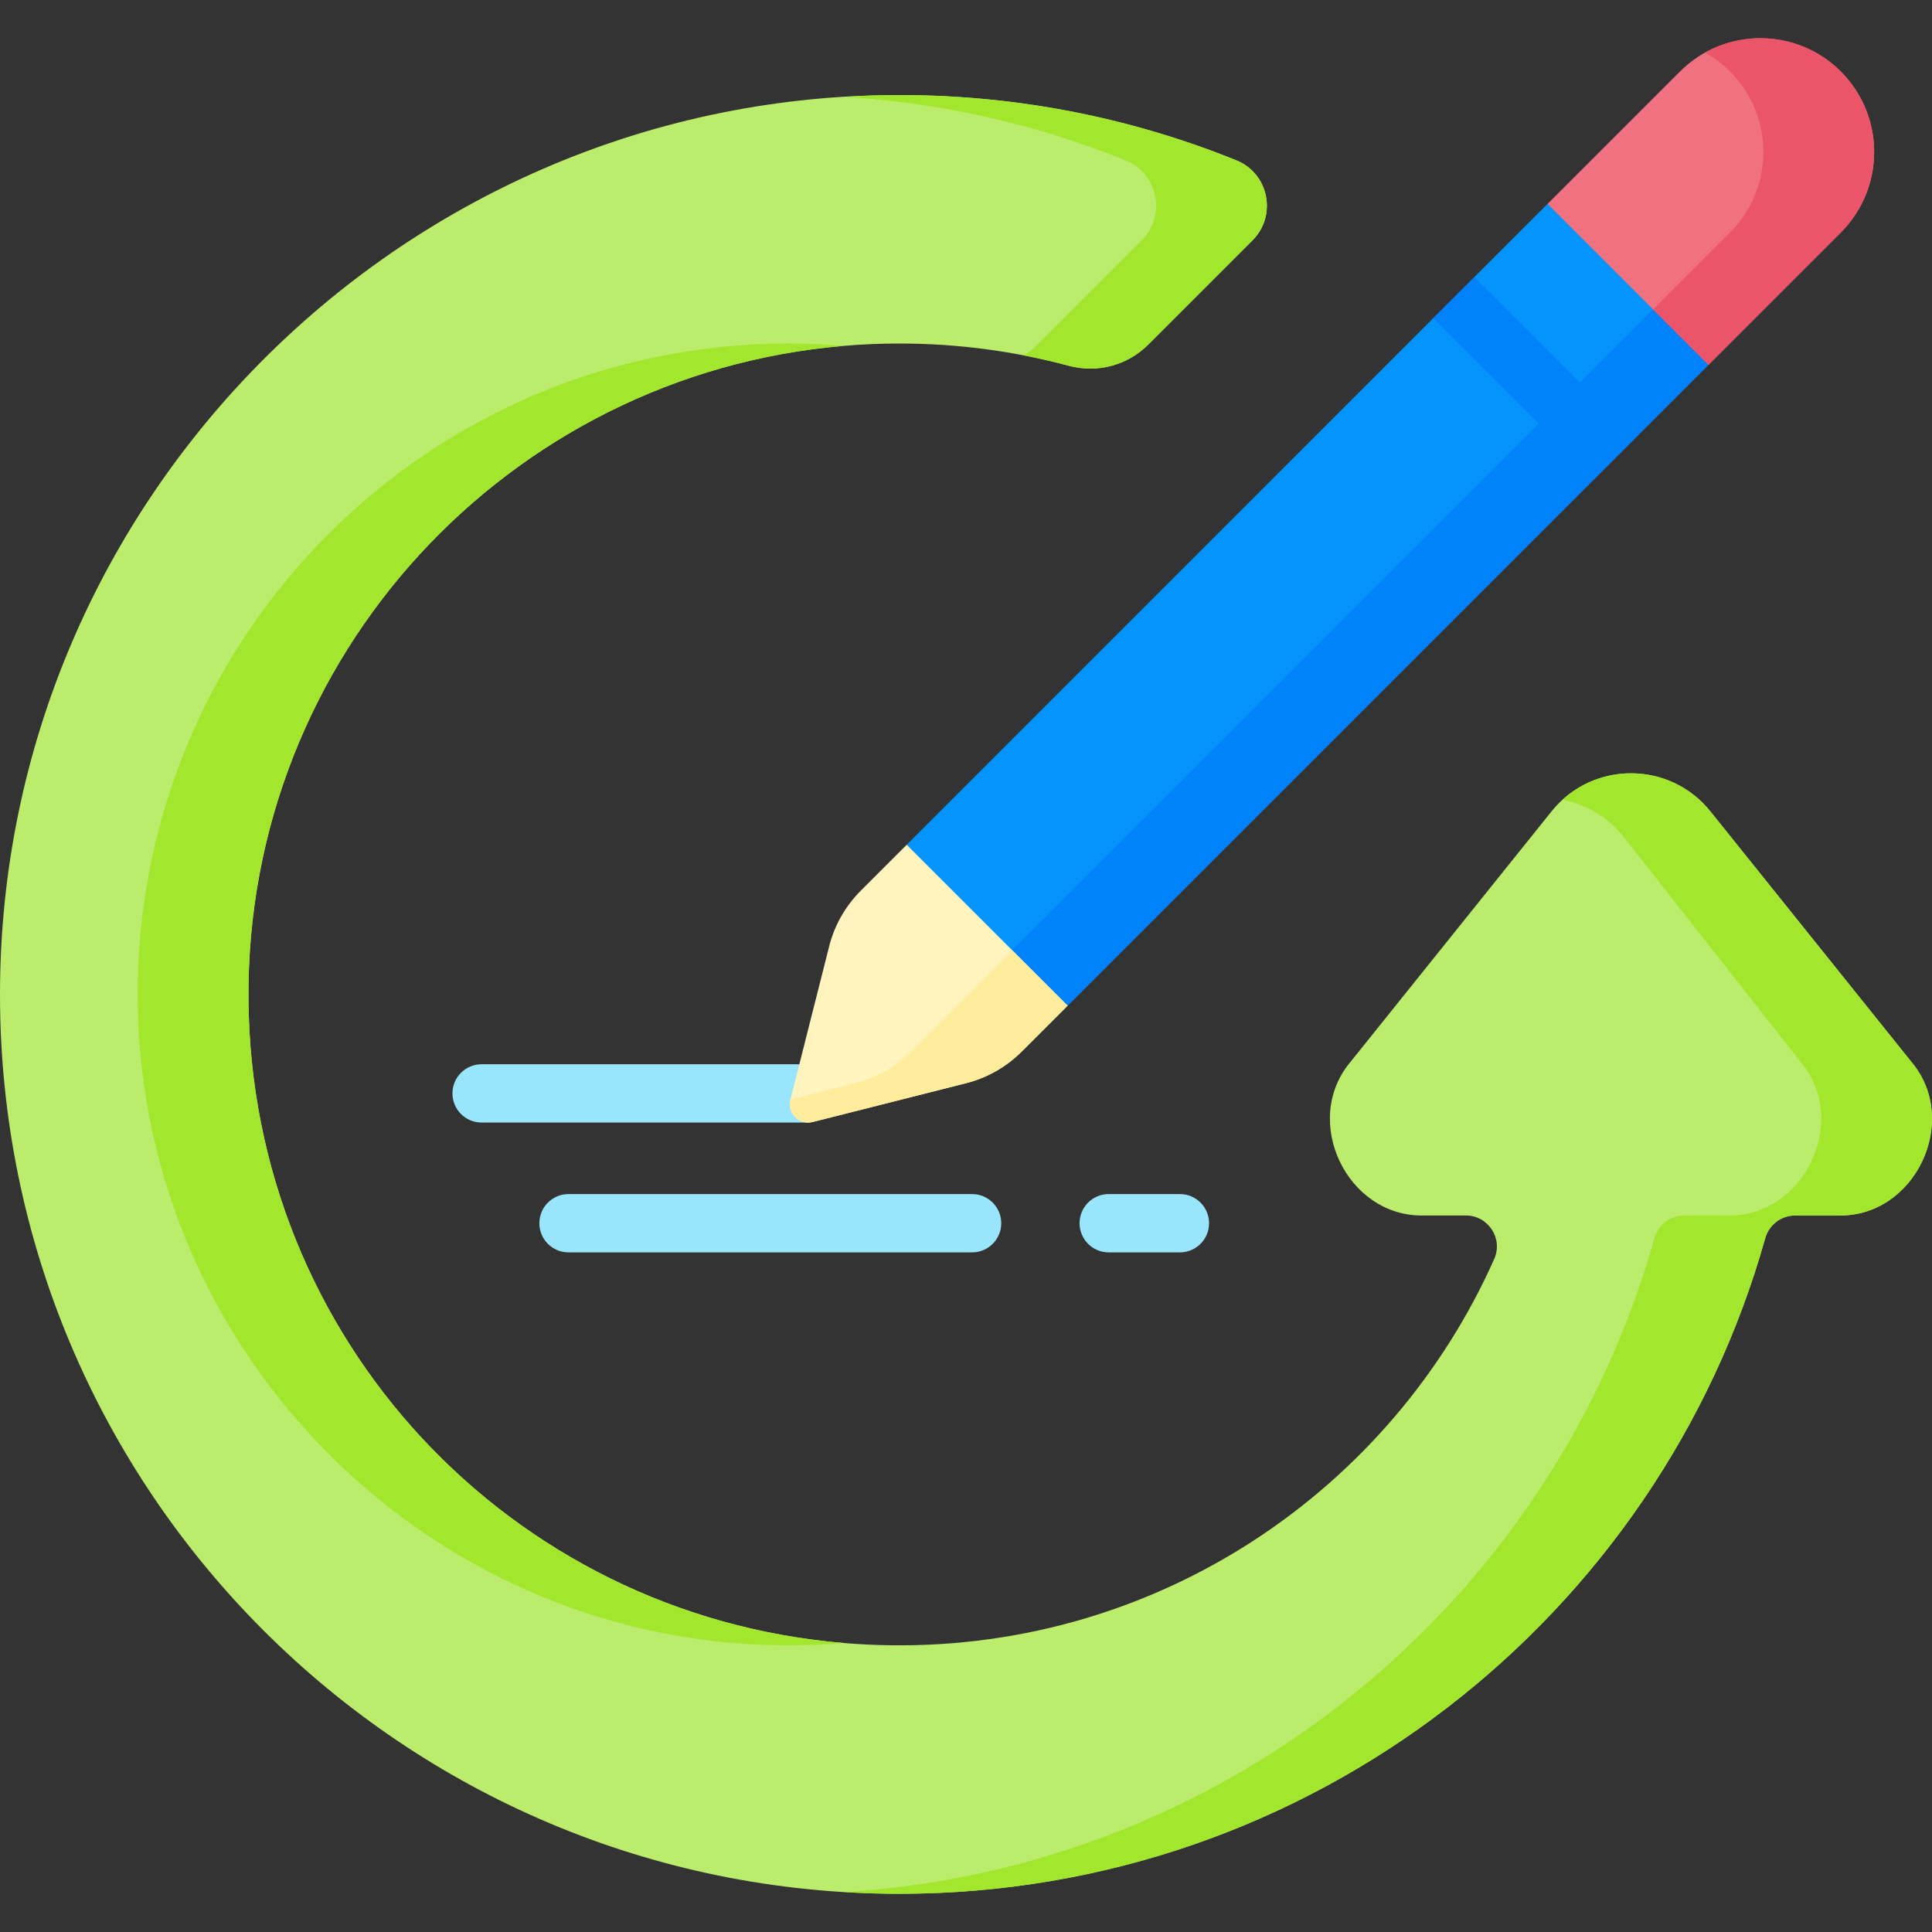 <?xml version="1.0" encoding="UTF-8"?> <svg xmlns="http://www.w3.org/2000/svg" id="Capa_1" height="512" viewBox="0 0 497 497" width="512"><rect x="0" y="0" width="497" height="497" fill="#333333" stroke="none"/><g><g fill="#99e6fc"><path d="m207.078 288.773h-83.188c-4.143 0-7.5-3.358-7.5-7.5s3.357-7.5 7.5-7.5h83.187c4.143 0 7.5 3.358 7.5 7.5s-3.357 7.5-7.499 7.5z"></path><path d="m303.528 322.171h-18.314c-4.143 0-7.5-3.358-7.5-7.5s3.357-7.5 7.5-7.5h18.314c4.143 0 7.5 3.358 7.5 7.5s-3.357 7.5-7.5 7.5z"></path><path d="m250.068 322.171h-103.82c-4.143 0-7.5-3.358-7.5-7.5s3.357-7.5 7.5-7.5h103.82c4.143 0 7.5 3.358 7.5 7.5s-3.357 7.5-7.5 7.5z"></path></g><path d="m472.7 312.679h-10.92c-3.58 0-6.71 2.38-7.68 5.83-27.33 97.31-116.7 168.66-222.74 168.66-127.78 0-231.36-103.58-231.36-231.36 0-127.85 104.56-231.92 232.4-231.36 30.28.14 59.19 6.09 85.66 16.8 8.35 3.38 10.51 14.21 4.15 20.58l-26.83 26.82c-5.34 5.34-13.12 7.41-20.41 5.45-13.9-3.74-28.52-5.73-43.61-5.73-4.83 0-9.62.2-14.35.61-86.16 7.31-153.72 79.84-153.09 168.04.61 87.46 67.35 158.48 153.16 165.64 3.93.33 7.9.52 11.9.58 69.26.96 129.01-40.13 155.4-99.36 2.34-5.27-1.54-11.2-7.3-11.2h-10.66c-19.92.58-31.8-24.42-18.98-39.55l51.68-64.4c10.49-13.07 30.38-13.07 40.87 0l51.68 64.4c12.82 15.13.95 40.13-18.97 39.55z" fill="#bbec6c"></path><g fill="#a2e62e"><path d="m217.08 422.659c-5.46.45-11 .66-16.61.58-92.02-1.28-166.22-77.61-165.04-169.63 1.18-91.47 75.68-165.24 167.43-165.24 4.77 0 9.48.22 14.15.61-86.16 7.31-153.72 79.84-153.09 168.04.61 87.46 67.35 158.48 153.16 165.64z"></path><path d="m289.558 41.253c8.347 3.378 10.515 14.205 4.147 20.572l-26.822 26.822c-1.066 1.066-2.233 1.996-3.471 2.796 3.901.756 7.757 1.635 11.556 2.658 7.293 1.963 15.075-.114 20.415-5.454l26.822-26.822c6.368-6.367 4.2-17.195-4.147-20.572-26.473-10.712-55.374-16.666-85.657-16.8-5.119-.023-10.195.141-15.234.449 25.463 1.554 49.812 7.214 72.391 16.351z"></path><path d="m491.669 273.128-51.674-64.394c-9.618-11.986-27.138-12.973-38.071-2.98 5.897 1.095 11.485 4.205 15.614 9.351l45.631 58.023c12.821 15.133.953 40.128-18.972 39.55h-10.922c-3.572 0-6.703 2.379-7.668 5.818-26.087 92.897-108.714 162.131-208.409 168.228 4.686.283 9.405.444 14.162.444 106.042 0 195.412-71.35 222.744-168.66.967-3.444 4.096-5.829 7.673-5.829h10.921c19.924.576 31.792-24.418 18.971-39.551z"></path></g><g><path d="m439.5 93.839-164.86 164.86-21.5-7-9.8-3.2-10.09-31.19 164.85-164.86 34.82 9.44 1.71 8.32z" fill="#0593fc"></path><path d="m439.5 93.839-164.86 164.86-21.5-7 181.49-181.49z" fill="#0181fa"></path><path d="m473.543 59.8-34.044 34.044-41.394-41.394 34.044-34.044c11.429-11.429 29.966-11.436 41.402 0 5.71 5.71 8.569 13.21 8.569 20.693 0 7.499-2.859 14.982-8.577 20.701z" fill="#f07281"></path><path d="m473.55 18.405c-9.471-9.471-23.81-11.085-34.951-4.871 2.311 1.289 4.487 2.907 6.451 4.871 5.71 5.71 8.57 13.21 8.57 20.693 0 7.499-2.859 14.983-8.577 20.701l-19.793 19.794 14.25 14.25 34.042-34.043c5.718-5.718 8.577-13.202 8.577-20.701.001-7.484-2.858-14.983-8.569-20.694z" fill="#eb5569"></path><path d="m274.64 258.702-11.819 11.819c-3.953 3.953-8.905 6.765-14.334 8.132l-39.4 9.971c-3.479.88-6.636-2.276-5.757-5.756l9.965-39.407c1.367-5.429 4.179-10.382 8.132-14.334l11.819-11.819z" fill="#fff3be"></path><path d="m234.321 270.521c-3.953 3.953-8.905 6.765-14.334 8.132l-16.656 4.215c-.88 3.479 2.277 6.636 5.757 5.756l39.4-9.971c5.429-1.367 10.382-4.179 14.334-8.132l11.819-11.819-14.25-14.25z" fill="#ffec9c"></path><g><path d="m387.24 67.947h14.991v58.534h-14.991z" fill="#0181fa" transform="matrix(.707 -.707 .707 .707 46.874 307.593)"></path></g></g></g></svg> 
